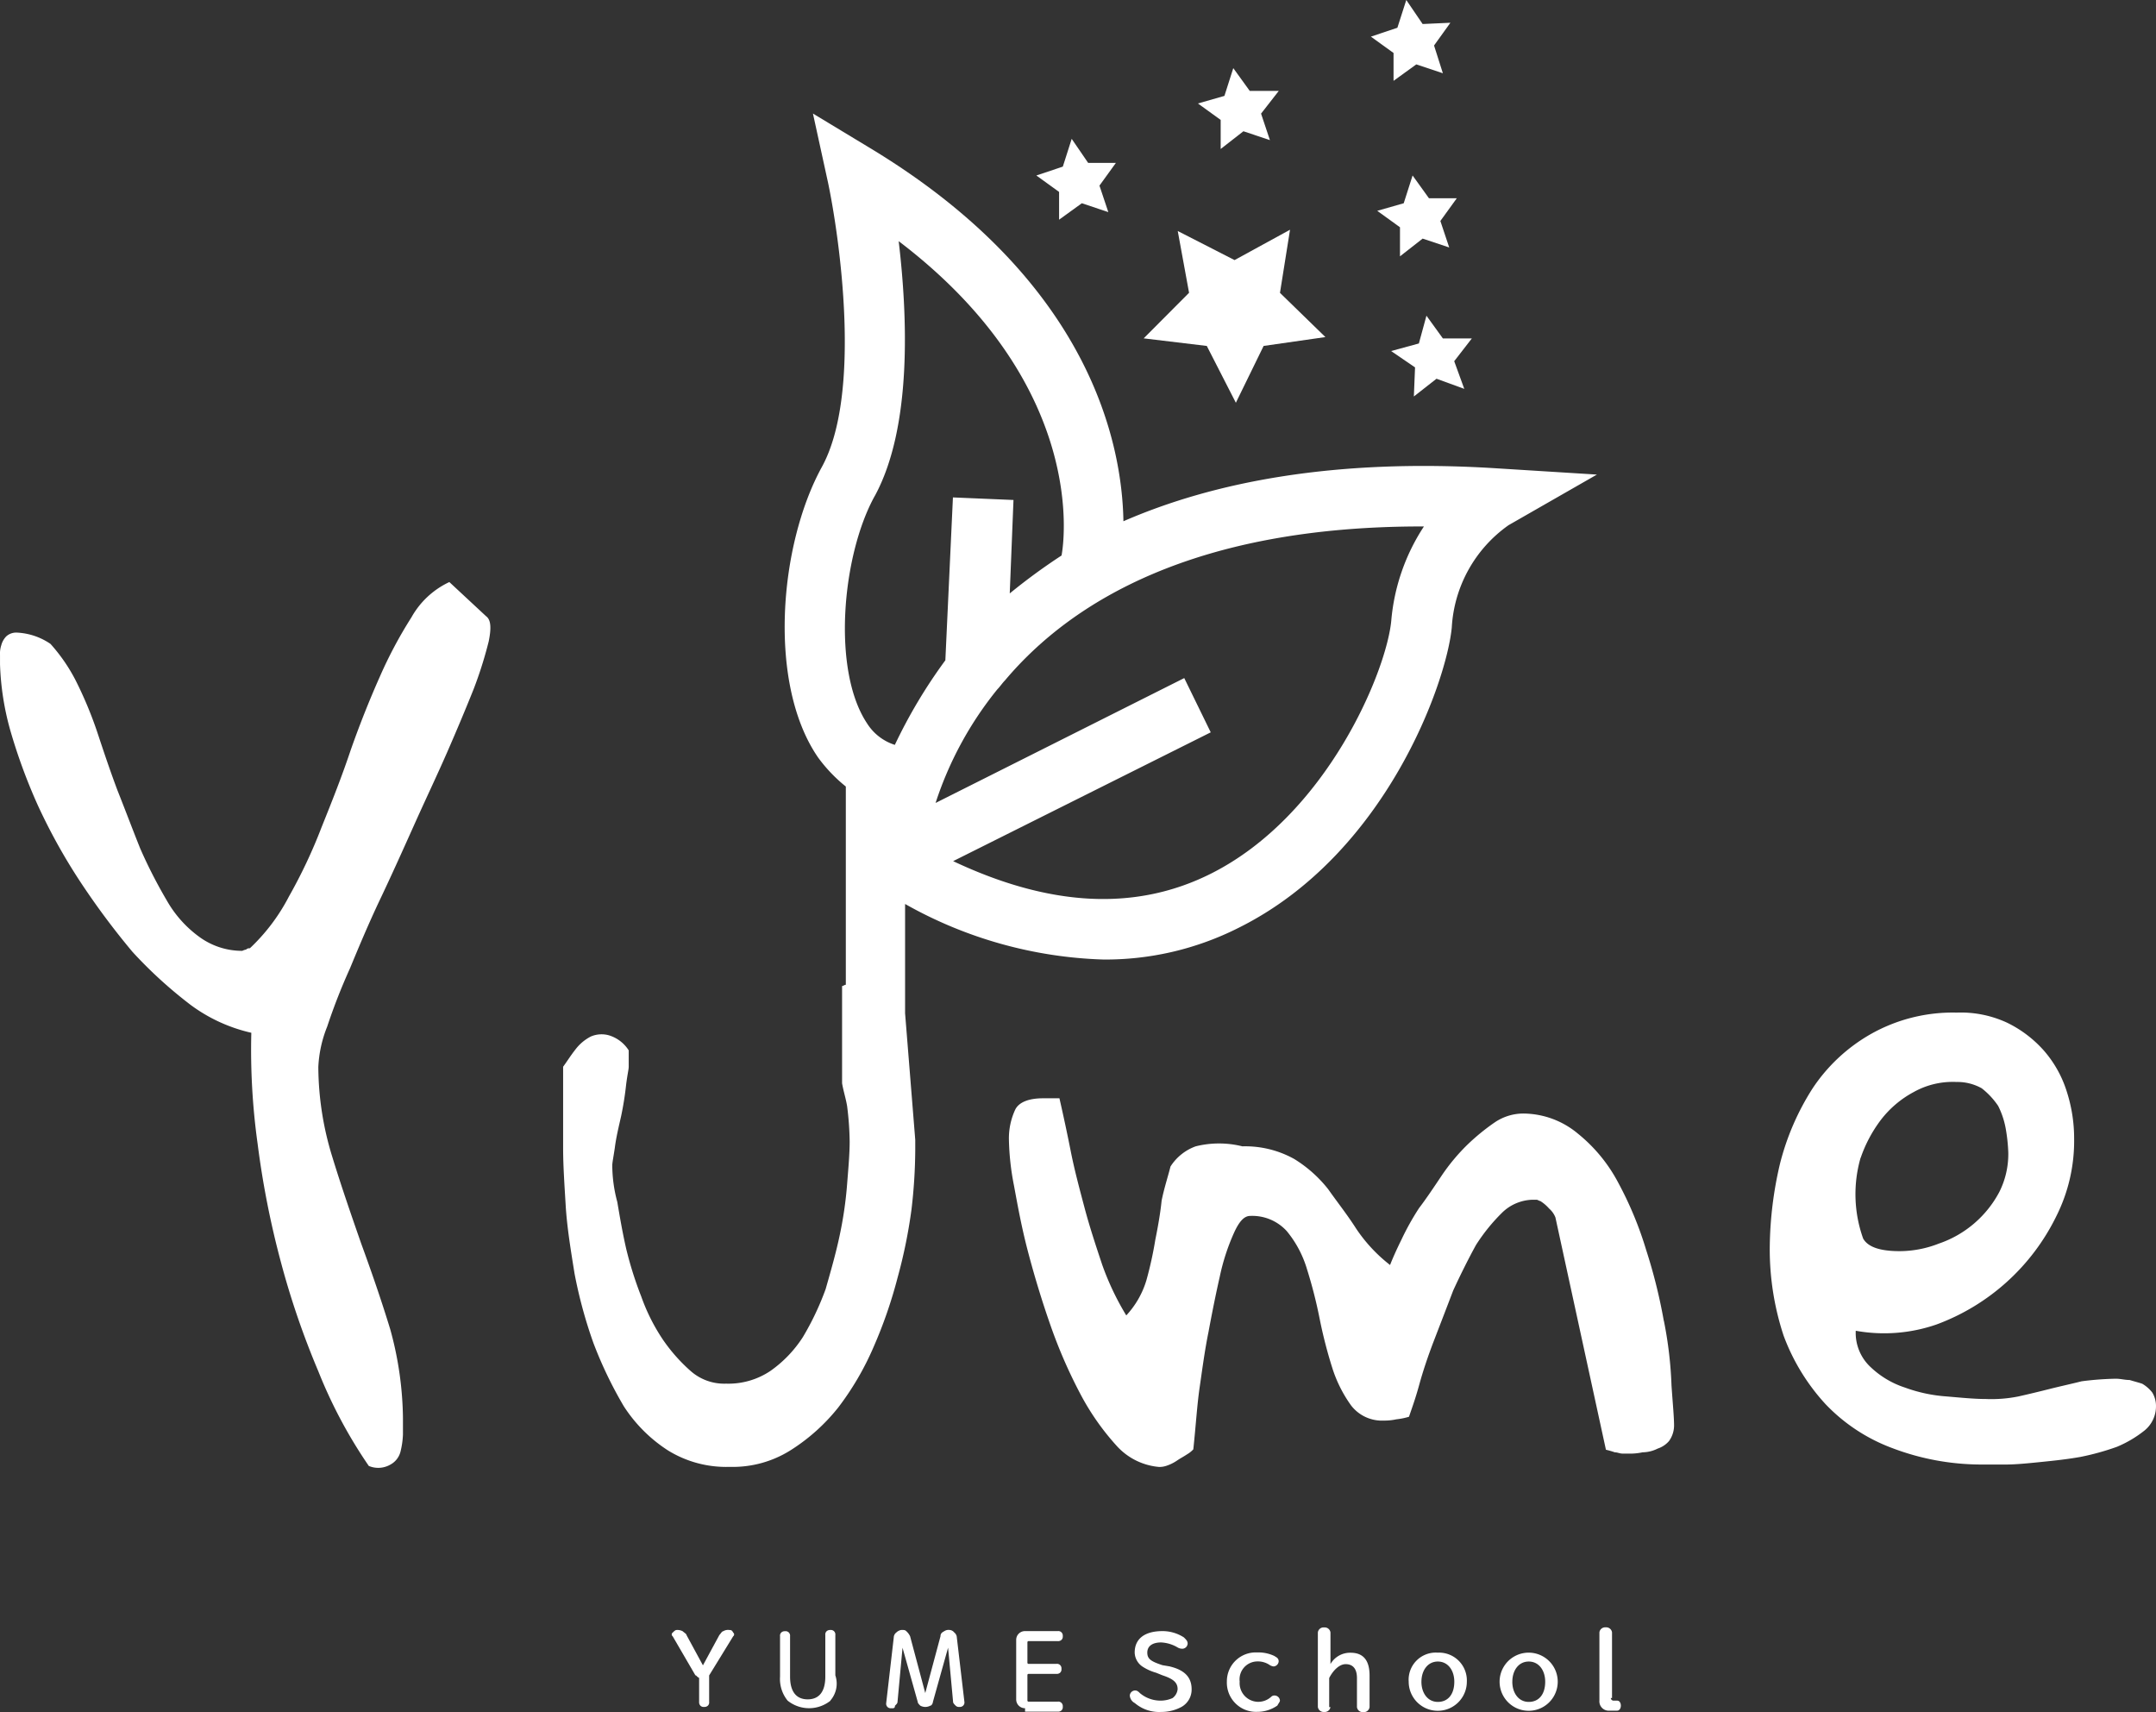<svg xmlns="http://www.w3.org/2000/svg" width="118.668" height="94.23" viewBox="0 0 118.668 94.23"><rect x="0" y="0" width="118.668" height="94.23" fill="#333333" stroke="none"/><g transform="translate(-0.01)"><path d="M143.842,21.782l-1.463-.488-1.247.976v-1.6l-1.252-.905,1.458-.417.488-1.528.9,1.252h1.534l-.905,1.252Z" transform="translate(-64.066 -8.162)" fill="#fff"/><path d="M109.222,18.132l-1.458-.488-1.252.905V17.021l-1.252-.905,1.458-.488.488-1.528.905,1.322h1.528l-.905,1.252Z" transform="translate(-48.209 -6.458)" fill="#fff"/><path d="M145.317,36.082l-1.528-.558-1.247.976.065-1.6L141.29,34l1.528-.417.417-1.528.905,1.252h1.593l-.97,1.252Z" transform="translate(-64.712 -14.68)" fill="#fff"/><path d="M125.632,10.882l-1.458-.488-1.252.976v-1.6l-1.252-.905,1.458-.417.488-1.528.905,1.252h1.6l-.976,1.252Z" transform="translate(-55.725 -3.17)" fill="#fff"/><path d="M143.2,4.032l-1.463-.488-1.252.905V2.916l-1.247-.9,1.458-.488L141.186,0l.9,1.322,1.528-.07-.9,1.252Z" transform="translate(-63.773)" fill="#fff"/><path d="M116.16,29.308l3.474.417,1.6,3.127,1.528-3.127,3.4-.488-2.5-2.433.553-3.474L121.162,25l-3.127-1.6.623,3.4Z" transform="translate(-53.201 -10.686)" fill="#fff"/><path d="M24.74,59.11a4.649,4.649,0,0,0-2.087,1.946,24.056,24.056,0,0,0-1.74,3.268c-.558,1.252-1.111,2.639-1.6,4.032-.488,1.458-1.041,2.851-1.6,4.238a28.3,28.3,0,0,1-1.8,3.821,10.584,10.584,0,0,1-2.152,2.851.243.243,0,0,0-.206.07.661.661,0,0,0-.206.07,3.984,3.984,0,0,1-2.363-.764,6.343,6.343,0,0,1-1.8-2.016,27.087,27.087,0,0,1-1.458-2.851c-.417-1.041-.835-2.152-1.252-3.2-.417-1.111-.764-2.152-1.111-3.2A21.73,21.73,0,0,0,4.178,64.53,9.5,9.5,0,0,0,2.79,62.514,3.57,3.57,0,0,0,.915,61.89a.817.817,0,0,0-.558.206,1.108,1.108,0,0,0-.276.488,1.508,1.508,0,0,0-.07.558v.488a15.1,15.1,0,0,0,.558,3.615A30.855,30.855,0,0,0,2.1,71.413,31.917,31.917,0,0,0,4.46,75.651,42.192,42.192,0,0,0,7.31,79.471a24.444,24.444,0,0,0,3.2,2.916,8.908,8.908,0,0,0,3.333,1.528,37.382,37.382,0,0,0,.347,6.113,49.022,49.022,0,0,0,1.252,6.4,45.347,45.347,0,0,0,2.087,6.113,26.492,26.492,0,0,0,2.78,5.214,1.334,1.334,0,0,0,1.181-.07,1.123,1.123,0,0,0,.558-.694,4.607,4.607,0,0,0,.141-.97v-.905a19.044,19.044,0,0,0-.694-4.861c-.488-1.6-1.041-3.2-1.6-4.726-.558-1.6-1.111-3.2-1.6-4.8a16.968,16.968,0,0,1-.764-4.932,6.767,6.767,0,0,1,.488-2.222,32.725,32.725,0,0,1,1.252-3.2c.488-1.181,1.041-2.5,1.669-3.821s1.252-2.71,1.875-4.1,1.252-2.71,1.8-3.962,1.041-2.433,1.458-3.474a22.444,22.444,0,0,0,.835-2.639c.141-.694.141-1.181-.141-1.387l-2.016-1.875Z" transform="translate(0 -27.075)" fill="#fff"/><path d="M138.516,123.772a29.349,29.349,0,0,0-.97-3.891,19.757,19.757,0,0,0-1.528-3.685,8.639,8.639,0,0,0-2.222-2.71,4.719,4.719,0,0,0-3.057-1.111,2.817,2.817,0,0,0-1.528.488,11.944,11.944,0,0,0-1.528,1.252,10.909,10.909,0,0,0-1.387,1.669c-.417.623-.835,1.252-1.252,1.8a14.455,14.455,0,0,0-.97,1.74c-.276.558-.488,1.041-.623,1.387a8.521,8.521,0,0,1-1.875-2.016c-.488-.764-1.041-1.458-1.528-2.152a7.136,7.136,0,0,0-1.875-1.669,5.558,5.558,0,0,0-2.851-.694,5.313,5.313,0,0,0-2.569,0,2.754,2.754,0,0,0-1.387,1.111c-.141.558-.347,1.181-.488,1.875-.07.694-.206,1.458-.347,2.152a20.567,20.567,0,0,1-.488,2.222,4.888,4.888,0,0,1-1.111,1.946,15.012,15.012,0,0,1-1.322-2.78c-.347-1.041-.694-2.087-.97-3.127s-.558-2.087-.764-3.127-.417-2.016-.623-2.916h-.905c-.764,0-1.322.206-1.528.623a3.751,3.751,0,0,0-.347,1.669,14.338,14.338,0,0,0,.276,2.5c.206,1.111.417,2.292.764,3.615s.764,2.71,1.252,4.1a27.415,27.415,0,0,0,1.669,3.821,13.816,13.816,0,0,0,2.016,2.851,3.557,3.557,0,0,0,2.292,1.111,1.215,1.215,0,0,0,.417-.07,2.321,2.321,0,0,0,.558-.276c.206-.141.347-.206.558-.347a1.489,1.489,0,0,0,.347-.276c.141-1.322.206-2.433.347-3.4s.276-2.016.488-3.057c.206-1.111.417-2.152.623-3.057a11.762,11.762,0,0,1,.764-2.363c.276-.623.558-.97.905-.97a2.566,2.566,0,0,1,2.016.835,5.933,5.933,0,0,1,1.111,2.087,25.6,25.6,0,0,1,.694,2.71,25.6,25.6,0,0,0,.694,2.71,7.286,7.286,0,0,0,1.041,2.087,2.141,2.141,0,0,0,1.8.835,3.127,3.127,0,0,0,.694-.07,3.788,3.788,0,0,0,.694-.141c.141-.417.347-.97.558-1.74s.488-1.6.835-2.5.694-1.8,1.041-2.71q.626-1.358,1.252-2.5a10.113,10.113,0,0,1,1.458-1.8,2.489,2.489,0,0,1,1.669-.694h.206c.07,0,.141.07.206.07a2.189,2.189,0,0,1,.488.417,1.246,1.246,0,0,1,.347.488l2.78,12.785a4.727,4.727,0,0,1,.488.141c.141,0,.276.07.417.07h.276a3.344,3.344,0,0,0,.835-.07,1.9,1.9,0,0,0,.835-.206,1.387,1.387,0,0,0,.623-.417,1.472,1.472,0,0,0,.276-.835c0-.488-.07-1.181-.141-2.222a21.958,21.958,0,0,0-.417-3.544" transform="translate(-46.931 -51.09)" fill="#fff"/><path d="M200.8,123.744a1.939,1.939,0,0,0-.558-.488c-.206-.07-.488-.141-.694-.206-.276,0-.488-.07-.764-.07a16.792,16.792,0,0,0-1.875.141c-.558.141-1.181.276-1.74.417s-1.111.276-1.74.417a7.529,7.529,0,0,1-1.8.141c-.623,0-1.322-.07-2.152-.141a8.312,8.312,0,0,1-2.292-.488,4.958,4.958,0,0,1-1.875-1.111,2.566,2.566,0,0,1-.835-2.016,8.8,8.8,0,0,0,4.45-.347,11.951,11.951,0,0,0,6.6-5.978,9.234,9.234,0,0,0,.97-4.238,8.433,8.433,0,0,0-.417-2.639,6.272,6.272,0,0,0-1.252-2.222,6.5,6.5,0,0,0-2.016-1.528,6.039,6.039,0,0,0-2.78-.558,9.174,9.174,0,0,0-4.726,1.181A9.437,9.437,0,0,0,182.1,107a14.043,14.043,0,0,0-1.8,4.168,20.717,20.717,0,0,0-.558,4.585,15.144,15.144,0,0,0,.764,4.861,11.417,11.417,0,0,0,2.292,3.75,9.762,9.762,0,0,0,3.685,2.433,13.8,13.8,0,0,0,4.932.905h1.322c.558,0,1.252-.07,1.946-.141s1.387-.141,2.152-.276a14.015,14.015,0,0,0,2.016-.558,6.361,6.361,0,0,0,1.528-.905A1.709,1.709,0,0,0,201,124.5a1.426,1.426,0,0,0-.206-.764m-16.047-12.915a7.489,7.489,0,0,1,1.111-2.087,5.612,5.612,0,0,1,1.8-1.528,4.4,4.4,0,0,1,2.363-.558,2.745,2.745,0,0,1,1.387.347,4.214,4.214,0,0,1,.905.97,4.538,4.538,0,0,1,.417,1.252,9.411,9.411,0,0,1,.141,1.322,4.651,4.651,0,0,1-.488,2.152,5.931,5.931,0,0,1-3.333,2.851,5.95,5.95,0,0,1-2.152.417c-1.041,0-1.74-.206-2.016-.694a7.252,7.252,0,0,1-.141-4.444" transform="translate(-82.323 -47.1)" fill="#fff"/><path d="M76.022,61.076V55.033a23.651,23.651,0,0,0,10.91,3.057,16.248,16.248,0,0,0,7.436-1.74C102.5,52.318,105.83,42.8,106.112,39.815a7.4,7.4,0,0,1,3.127-5.631L114.1,31.4l-5.561-.347c-8.894-.558-15.565.764-20.5,2.916-.07-4.238-1.8-13.132-13.76-20.427L70.95,11.53l.835,3.821c.623,2.986,1.875,11.6-.347,15.636-2.363,4.309-2.986,11.95-.206,15.982a8.378,8.378,0,0,0,1.528,1.6v10.91c-.07,0-.141.07-.206.07V64.9c.07.417.206.835.276,1.252a16.835,16.835,0,0,1,.141,1.946c0,.694-.07,1.458-.141,2.363a21.424,21.424,0,0,1-.417,2.851c-.206.97-.488,1.946-.764,2.916A15.375,15.375,0,0,1,70.4,78.863a6.7,6.7,0,0,1-1.8,1.875,4.147,4.147,0,0,1-2.433.694,2.789,2.789,0,0,1-1.946-.694A9.312,9.312,0,0,1,62.685,79,10.576,10.576,0,0,1,61.5,76.636,20.046,20.046,0,0,1,60.669,74c-.206-.905-.347-1.74-.488-2.569a7.816,7.816,0,0,1-.276-2.016c0-.141.07-.488.141-.97.07-.558.206-1.111.347-1.74a17.412,17.412,0,0,0,.276-1.74c.07-.558.141-.835.141-.97v-.905a1.959,1.959,0,0,0-1.111-.835,1.5,1.5,0,0,0-.97.07,2.489,2.489,0,0,0-.835.694c-.276.347-.488.694-.694.97V68.5c0,.905.07,1.946.141,3.127s.276,2.433.488,3.75A25.667,25.667,0,0,0,58.869,79.2a22.683,22.683,0,0,0,1.669,3.474,8.137,8.137,0,0,0,2.433,2.433,6.1,6.1,0,0,0,3.4.905,5.967,5.967,0,0,0,3.333-.905,10.534,10.534,0,0,0,2.639-2.363,15.7,15.7,0,0,0,1.946-3.333,25.28,25.28,0,0,0,1.322-3.821,28.116,28.116,0,0,0,.764-3.75,28.9,28.9,0,0,0,.206-3.268v-.558l-.558-6.948h0m28.415-26.811h.141a11.18,11.18,0,0,0-1.8,5.214c-.276,2.78-3.544,10.7-9.934,13.9-4.168,2.087-8.894,1.8-14.178-.694l14.178-7.089L91.387,42.6,77.7,49.473a19.493,19.493,0,0,1,3.4-6.254c.141-.141.276-.347.417-.488,3.685-4.379,10.492-8.476,22.93-8.476m-30.1-1.664c2.087-3.821,1.8-10,1.322-14.037,10.422,7.923,9.1,16.606,8.964,17.3a33,33,0,0,0-2.851,2.087l.206-5.143-3.333-.141-.417,8.964a28.275,28.275,0,0,0-2.78,4.655,2.809,2.809,0,0,1-1.528-1.181c-1.946-2.916-1.387-9.24.417-12.508" transform="translate(-26.195 -5.281)" fill="#fff"/><path d="M69.537,168.028l-1.252-2.152a.127.127,0,0,1,0-.206c.07-.065.141-.141.206-.141a.617.617,0,0,1,.347.07c.07.07.206.141.206.206l.905,1.669h0l.905-1.669c.07-.07.141-.206.206-.206a.512.512,0,0,1,.347-.07c.07,0,.141,0,.206.141a.127.127,0,0,1,0,.206l-1.322,2.152v1.458a.243.243,0,0,1-.07.206.273.273,0,0,1-.206.07.248.248,0,0,1-.206-.07.273.273,0,0,1-.07-.206v-1.322c-.141-.07-.141-.141-.206-.141" transform="translate(-31.249 -75.819)" fill="#fff"/><path d="M82.01,169.411a1.881,1.881,0,0,1-2.363,0,1.888,1.888,0,0,1-.417-1.322v-2.222a.243.243,0,0,1,.07-.206.273.273,0,0,1,.206-.07.248.248,0,0,1,.206.07.253.253,0,0,1,.07.206v2.222c0,.835.347,1.252.97,1.252s.97-.417.97-1.252V165.8a.243.243,0,0,1,.07-.206.273.273,0,0,1,.206-.07.248.248,0,0,1,.206.07.253.253,0,0,1,.07.206v2.222A1.416,1.416,0,0,1,82,169.406" transform="translate(-36.286 -75.815)" fill="#fff"/><path d="M90.286,169.829a.243.243,0,0,1-.206-.07.253.253,0,0,1-.07-.206l.417-3.615a.355.355,0,0,1,.141-.276.52.52,0,0,1,.276-.141c.141,0,.206,0,.276.07a.915.915,0,0,1,.206.276l.835,3.127h0L93,165.867c0-.141.07-.206.206-.276a.409.409,0,0,1,.276-.07.355.355,0,0,1,.276.141.364.364,0,0,1,.141.276l.417,3.544a.243.243,0,0,1-.07.206.253.253,0,0,1-.206.07.248.248,0,0,1-.206-.07c-.07-.07-.141-.141-.141-.206l-.276-2.986h0l-.835,2.986c0,.07-.07.206-.141.206a.577.577,0,0,1-.553,0c-.07-.07-.141-.141-.141-.206L90.91,166.5h0l-.276,2.986c0,.07-.07.141-.141.206,0,.141-.07.141-.206.141" transform="translate(-41.224 -75.815)" fill="#fff"/><path d="M103.7,169.884a.481.481,0,0,1-.488-.488v-3.268a.481.481,0,0,1,.488-.488h1.8a.243.243,0,0,1,.206.07.253.253,0,0,1,.07.206.248.248,0,0,1-.07.206.273.273,0,0,1-.206.07h-1.6a.062.062,0,0,0-.07.07v1.111a.062.062,0,0,0,.07.07h1.528a.243.243,0,0,1,.206.07.253.253,0,0,1,.07.206.248.248,0,0,1-.07.206.273.273,0,0,1-.206.07H103.9a.062.062,0,0,0-.07.07v1.387a.062.062,0,0,0,.07.07h1.6a.243.243,0,0,1,.206.07.253.253,0,0,1,.07.206.248.248,0,0,1-.07.206.273.273,0,0,1-.206.07h-1.8v-.206Z" transform="translate(-47.27 -75.87)" fill="#fff"/><path d="M116.972,167.591c.835.206,1.181.623,1.181,1.252a1.094,1.094,0,0,1-.558.97,2.334,2.334,0,0,1-1.111.276,2.06,2.06,0,0,1-1.458-.488.506.506,0,0,1-.276-.417.3.3,0,0,1,.276-.276c.07,0,.141,0,.276.141a1.758,1.758,0,0,0,1.181.417,1.625,1.625,0,0,0,.623-.141.7.7,0,0,0,.276-.488c0-.347-.206-.558-.835-.764l-.347-.141a2.7,2.7,0,0,1-.764-.347.963.963,0,0,1-.417-.764c0-.764.558-1.181,1.528-1.181a2.17,2.17,0,0,1,1.181.347c.141.141.206.206.206.347a.3.3,0,0,1-.276.276.507.507,0,0,1-.276-.07,1.95,1.95,0,0,0-.905-.276c-.488,0-.764.206-.764.558s.206.488.835.694l.417.07Z" transform="translate(-52.555 -75.87)" fill="#fff"/><path d="M127.255,168.027c.141.07.206.141.206.276a.3.3,0,0,1-.276.276.506.506,0,0,1-.206-.07,1.153,1.153,0,0,0-.694-.206.988.988,0,0,0-.97,1.111,1.031,1.031,0,0,0,.97,1.111,1.052,1.052,0,0,0,.764-.276.253.253,0,0,1,.206-.07.3.3,0,0,1,.276.276c0,.07-.07.141-.141.276a1.933,1.933,0,0,1-1.111.347,1.608,1.608,0,0,1-1.669-1.669,1.589,1.589,0,0,1,1.669-1.6,2.043,2.043,0,0,1,.97.206Z" transform="translate(-57.072 -76.864)" fill="#fff"/><path d="M134.544,169.644a.317.317,0,0,1-.347.276.32.32,0,0,1-.347-.276v-4.1a.317.317,0,0,1,.347-.276.32.32,0,0,1,.347.276v1.74a1.245,1.245,0,0,1,1.111-.623q1.041,0,1.041,1.252v1.74a.317.317,0,0,1-.347.276.32.32,0,0,1-.347-.276v-1.6c0-.488-.206-.764-.623-.764-.347,0-.694.347-.905.764v1.6h.07Z" transform="translate(-61.304 -75.7)" fill="#fff"/><path d="M146.278,169.429a1.6,1.6,0,1,1-3.2,0,1.494,1.494,0,0,1,1.6-1.6A1.531,1.531,0,0,1,146.278,169.429Zm-2.5,0c0,.623.347,1.111.905,1.111s.905-.417.905-1.111c0-.623-.347-1.111-.905-1.111S143.779,168.806,143.779,169.429Z" transform="translate(-65.532 -76.873)" fill="#fff"/><path d="M155.508,169.429a1.6,1.6,0,1,1-3.2,0,1.6,1.6,0,1,1,3.2,0Zm-2.5,0c0,.623.347,1.111.905,1.111s.905-.417.905-1.111c0-.623-.347-1.111-.905-1.111S153.009,168.806,153.009,169.429Z" transform="translate(-69.759 -76.873)" fill="#fff"/><path d="M163.069,169.151a.152.152,0,0,0,.141.141h.206c.141,0,.206.141.206.276s-.07.276-.206.276H163a.513.513,0,0,1-.558-.558v-3.75a.317.317,0,0,1,.347-.276.32.32,0,0,1,.347.276v3.615h-.07Z" transform="translate(-74.399 -75.696)" fill="#fff"/></g></svg>